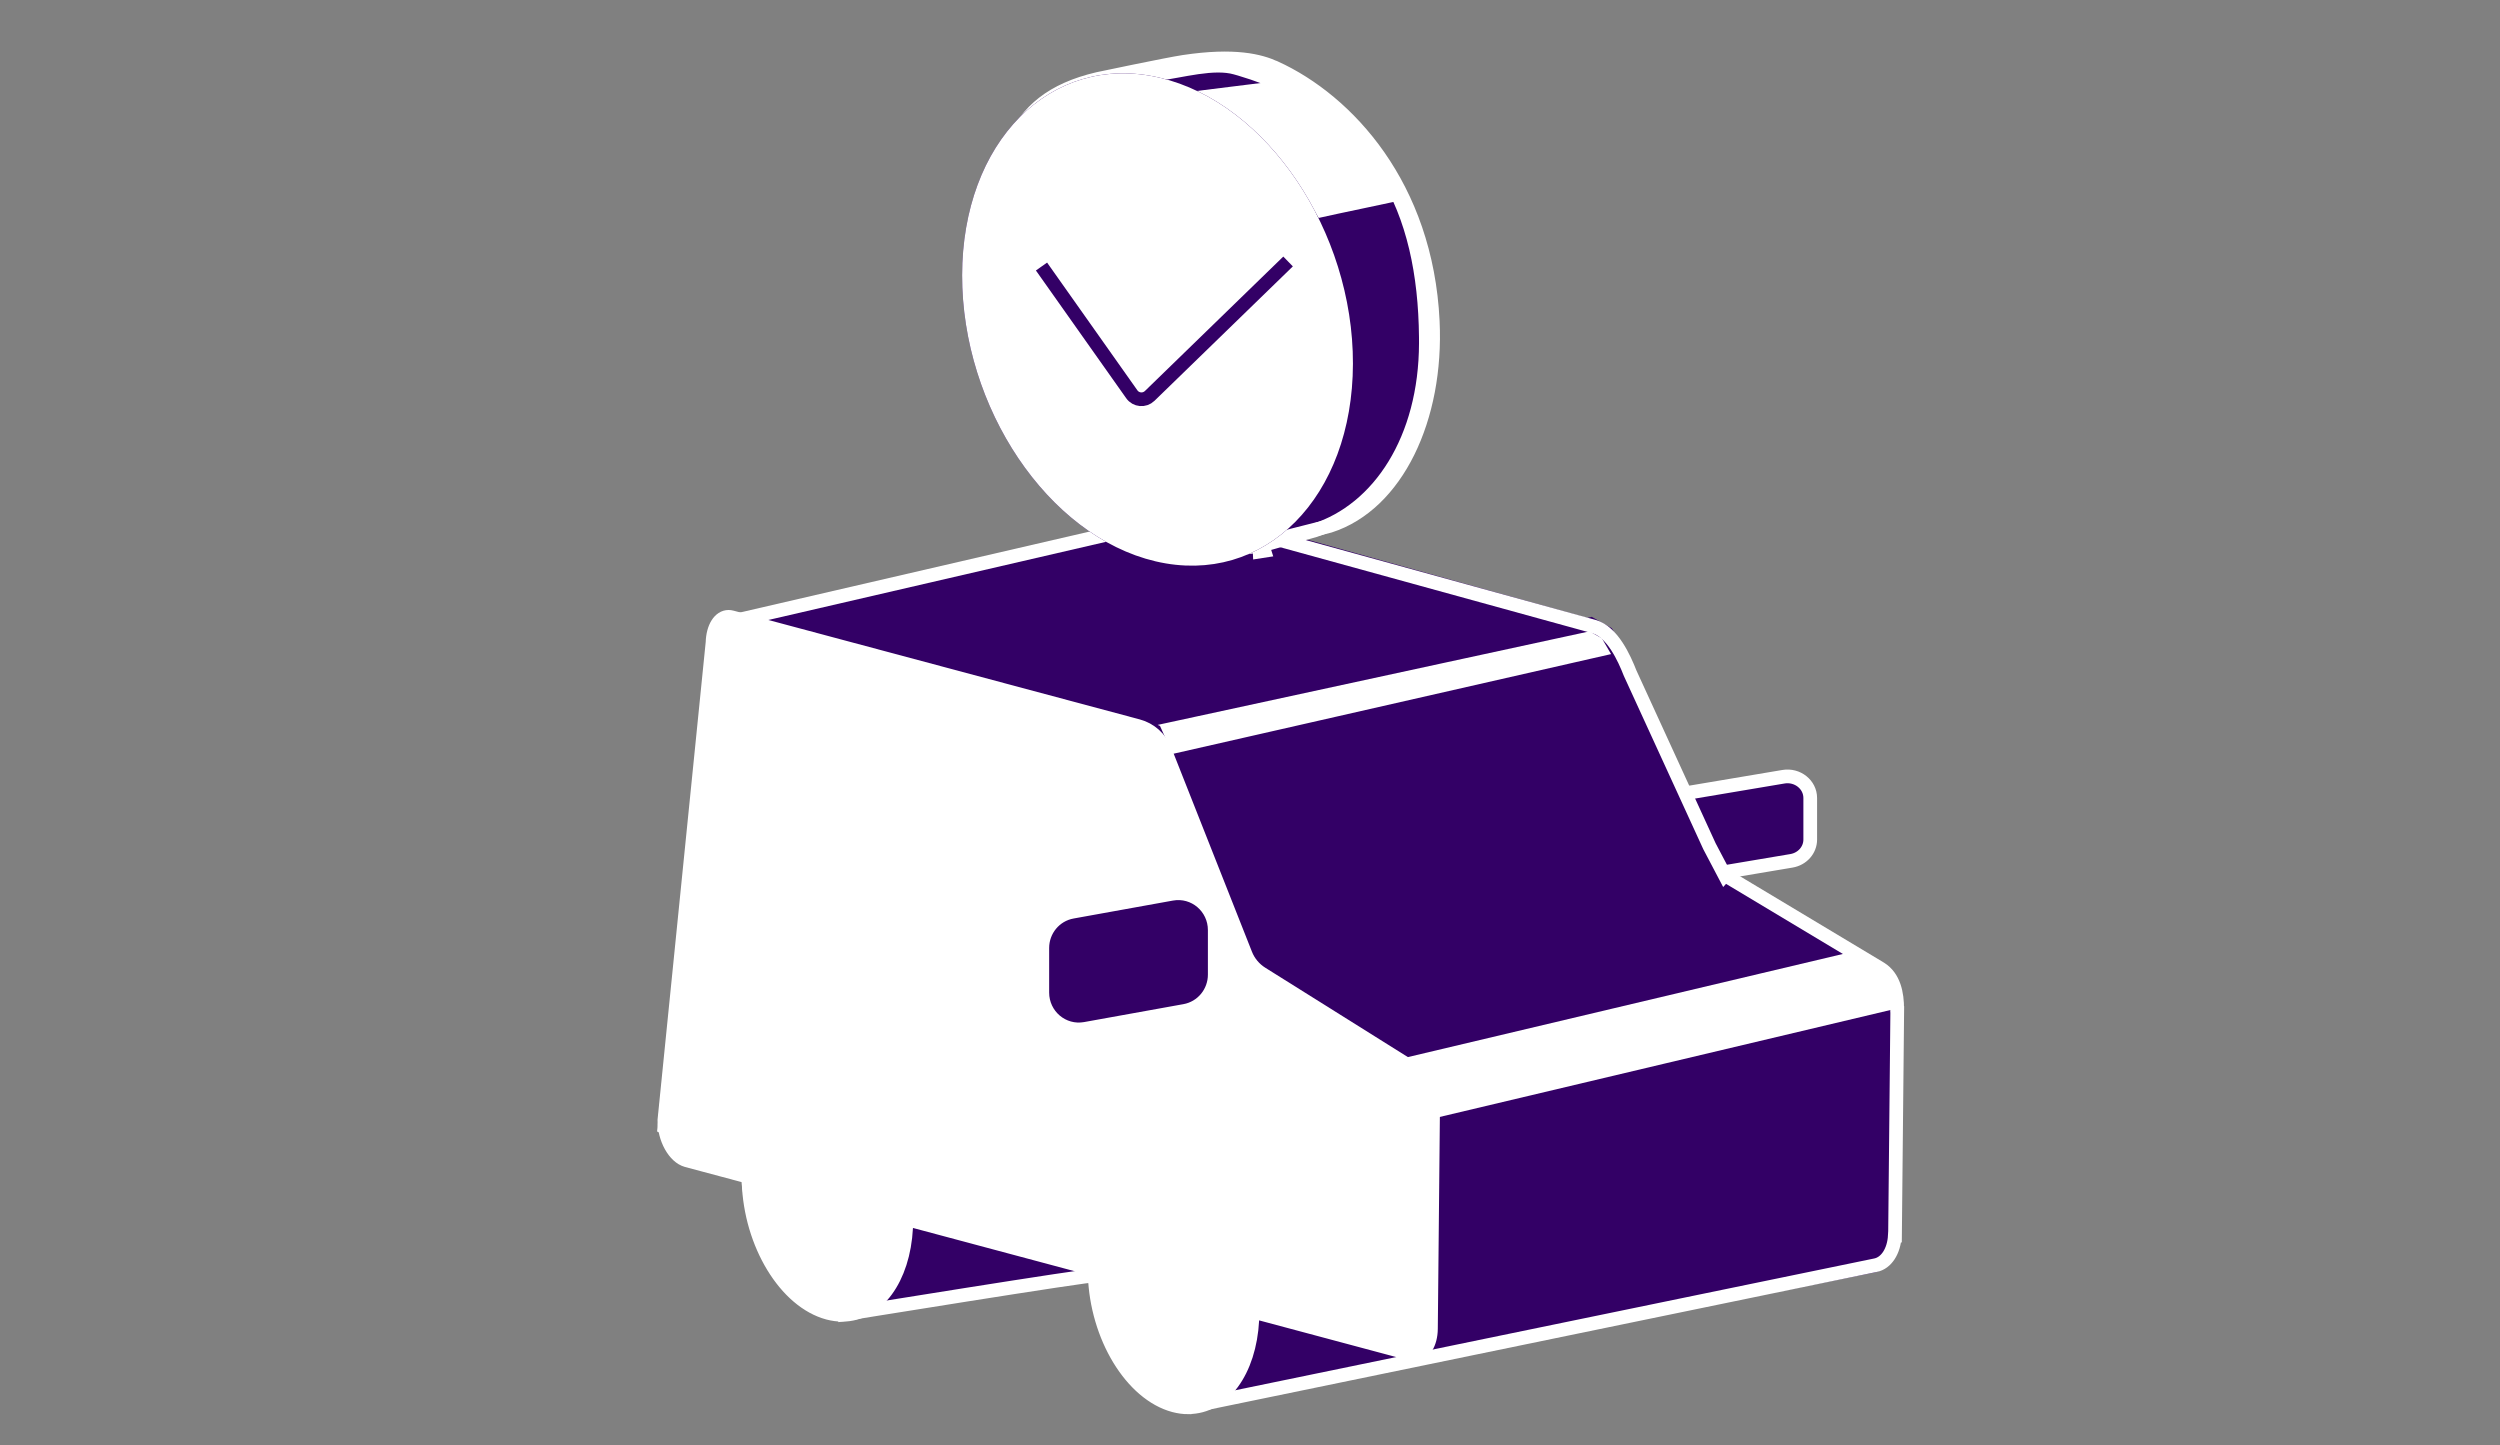 <svg width="365" height="211" viewBox="0 0 365 211" fill="none" xmlns="http://www.w3.org/2000/svg">
<rect x="0" y="0" width="365" height="211" fill="#808080" stroke="none"/>
<path d="M261.549 125.681L247.032 128.126C244.989 128.473 243.118 126.989 243.118 125.024V118.952C243.118 117.425 244.268 116.117 245.862 115.849L260.38 113.404C262.417 113.056 264.294 114.541 264.294 116.506V122.578C264.294 124.105 263.144 125.413 261.549 125.681Z" fill="#330066" stroke="white" stroke-width="2"/>
<path d="M174.726 75.315C175.05 75.406 175.526 75.539 176.137 75.71C177.36 76.052 179.123 76.545 181.285 77.149C185.609 78.358 191.529 80.013 197.912 81.797L232.696 91.522C233.164 91.653 233.646 91.986 234.133 92.526C234.617 93.064 235.064 93.762 235.473 94.535C236.296 96.092 236.888 97.807 237.319 98.922L237.328 98.944L237.338 98.966L248.826 124.394L248.836 124.415L248.847 124.436L251.055 128.701L251.165 128.913L251.369 129.038L273.923 142.766C275.458 143.749 275.951 145.75 275.933 148.015L275.93 148.373L275.941 148.384L275.625 180.724L275.596 181.242C275.475 183.391 274.473 184.585 273.514 184.792L174.812 204.412C174.559 203.943 174.068 203.385 173.511 202.811C172.386 201.652 170.558 199.992 168.784 198.237C166.965 196.436 165.1 194.442 163.699 192.432C162.283 190.402 161.425 188.474 161.443 186.79V186.781C161.443 186.444 161.258 186.222 161.13 186.117C161.014 186.022 160.902 185.981 160.856 185.966C160.756 185.932 160.671 185.924 160.644 185.921C160.574 185.914 160.505 185.916 160.462 185.917C160.365 185.92 160.24 185.929 160.1 185.942C159.814 185.967 159.403 186.012 158.892 186.073C157.867 186.196 156.406 186.387 154.658 186.623C151.162 187.095 146.502 187.751 141.845 188.415C137.187 189.079 132.529 189.751 129.036 190.258C127.29 190.512 125.833 190.724 124.814 190.873C124.626 190.9 124.452 190.925 124.295 190.948C124.29 190.938 124.287 190.929 124.282 190.921C124.042 190.445 123.563 189.884 123.022 189.307C121.929 188.143 120.156 186.488 118.425 184.73C116.652 182.928 114.834 180.934 113.467 178.925C112.086 176.895 111.246 174.965 111.264 173.277V173.276C111.271 172.421 111.037 171.582 110.643 170.905C110.266 170.258 109.686 169.667 108.934 169.445L99.118 164.848L106.042 95.615L106.045 95.575L106.046 95.536C106.046 95.432 106.11 95.089 106.262 94.518C106.404 93.989 106.593 93.362 106.786 92.755C106.978 92.15 107.171 91.572 107.316 91.145C107.347 91.052 107.376 90.966 107.403 90.888L174.44 75.235C174.515 75.257 174.611 75.283 174.726 75.315Z" fill="#330066" stroke="#330066" stroke-width="2"/>
<path d="M234.603 92.46L236.765 96.172L170.606 111.235L168.741 107.05L168.605 106.745L168.305 106.612L165.824 105.505L232.234 91.118L234.603 92.46Z" fill="white" stroke="#330066" stroke-width="2"/>
<path d="M201.824 155.219L271.23 138.765L275.625 142.079L277 147.225L205.557 164.176L201.824 155.219Z" fill="white"/>
<path d="M251.804 127.779L249.577 123.542L237.998 98.283C237.159 96.145 235.425 92.227 232.688 91.471C217.765 87.359 173.762 75.235 173.762 75.235L105.25 91.096C105.25 91.096 104.045 94.283 104.032 95.221L97 164.588L107.52 169.444H107.533C108.516 169.706 109.311 171.049 109.299 172.437C109.217 180.205 124.87 191.485 122.247 192.047C122.247 192.047 159.88 185.947 159.88 186.229C159.798 194.003 175.824 204.908 173.207 205.471L273.865 184.711C275.385 184.391 276.514 182.711 276.647 180.398H276.672L277 147.364L276.987 147.353C277.006 145.052 276.514 142.646 274.565 141.415L251.816 127.766L251.804 127.779Z" stroke="white" stroke-width="2" stroke-miterlimit="10"/>
<path d="M184.588 80.421C184.522 80.431 184.274 80.471 183.889 80.529C183.869 80.202 183.953 79.875 184.062 79.756C184.129 79.708 184.234 79.65 184.268 79.634C184.287 79.627 184.32 79.615 184.332 79.61L184.588 80.421ZM174.818 9.839C176.893 9.543 178.828 9.447 180.405 9.896L181.029 10.073C191.297 13.123 198.025 18.341 202.216 25.065C206.371 31.731 208.083 39.957 208.172 49.193L208.176 50.09C208.145 64.122 201.356 74.404 191.934 77.444L184.426 79.583C184.415 79.584 184.406 79.586 184.395 79.588C184.342 79.596 184.267 79.609 184.166 79.625C183.966 79.657 183.671 79.703 183.302 79.756C182.563 79.862 181.529 79.996 180.365 80.1C178.006 80.311 175.229 80.39 173.286 79.935C165.75 78.175 158.846 72.746 153.817 65.311C148.793 57.884 145.69 48.522 145.706 39.017C145.731 24.939 152.847 15.146 162.387 12.175C162.393 12.173 162.4 12.172 162.407 12.171C162.452 12.162 162.521 12.148 162.608 12.13C162.782 12.094 163.036 12.041 163.341 11.978C163.951 11.851 164.771 11.681 165.592 11.509C166.414 11.338 167.239 11.166 167.857 11.037C168.167 10.972 168.425 10.918 168.606 10.88C168.696 10.861 168.767 10.847 168.815 10.837C168.833 10.833 168.847 10.829 168.859 10.827C169.77 10.716 170.752 10.543 171.743 10.362C172.759 10.178 173.79 9.986 174.818 9.839ZM162.747 11.228C162.793 11.671 162.616 12.075 162.521 12.128C162.488 12.142 162.439 12.159 162.424 12.164C162.422 12.164 162.42 12.165 162.418 12.165C162.421 12.164 162.425 12.163 162.429 12.162L162.185 11.345C162.242 11.334 162.445 11.291 162.747 11.228Z" fill="#330066" stroke="white" stroke-width="2"/>
<path d="M187.395 11.706L173.235 13.465C179.148 15.346 180.082 18.216 184.732 22.881C184.833 22.857 190.279 27.886 192.513 31.823C195.731 31.095 201.782 29.864 205 29.154C201.914 21.261 192.98 13.483 187.389 11.706H187.395Z" fill="white"/>
<path d="M186.162 9.889C183.966 8.884 180.258 7.91 172.824 9.027C170.344 9.402 160.285 11.525 160.285 11.525C146.839 14.672 145.725 24.102 145.706 38.346C145.674 57.617 158.195 76.264 173.623 79.892C177.759 80.867 178.848 80.498 180.453 80.248L194.145 76.782C203.927 73.616 209.863 61.083 209.182 46.895C208.238 27.168 196.77 14.735 186.175 9.889H186.162Z" stroke="white" stroke-width="2" stroke-miterlimit="10"/>
<path d="M169.073 12.313C184.252 15.88 196.573 34.174 196.529 53.118C196.485 72.062 184.113 84.542 168.94 80.982C153.761 77.415 141.439 59.108 141.471 40.183C141.502 21.257 153.899 8.747 169.066 12.313H169.073Z" fill="white" stroke="#330066" stroke-width="2"/>
<path d="M169.073 12.313C184.252 15.88 196.573 34.174 196.529 53.118C196.485 72.062 184.113 84.542 168.94 80.982C153.761 77.415 141.439 59.108 141.471 40.183C141.502 21.257 153.899 8.747 169.066 12.313H169.073Z" fill="white" stroke="white" stroke-width="2"/>
<path d="M152.059 38.914L165.247 57.571C165.851 58.429 167.093 58.544 167.852 57.806L188.059 38.176" stroke="#330066" stroke-width="2"/>
<path d="M173.489 205.471C172.814 205.471 172.115 205.377 171.416 205.194C165.196 203.534 160.105 195.145 159.828 186.102L159.809 185.34L132.355 177.995L132.292 179.253C131.902 186.73 128.064 191.956 122.973 191.956C122.299 191.956 121.6 191.862 120.9 191.679C114.681 190.019 109.584 181.63 109.294 172.581L109.275 171.82L100.252 169.405C98.469 168.92 96.975 166.241 97 163.543L104.032 93.794C104.095 91.6 105.066 90.059 106.37 90.059C106.521 90.059 106.685 90.078 106.861 90.128L166.148 106.001C167.925 106.473 169.393 107.78 170.067 109.492L181.85 139.307C182.31 140.482 183.136 141.47 184.213 142.143L207.243 156.575C208.516 157.619 209.266 159.538 209.234 161.707L208.919 194C208.901 196.151 207.892 197.767 206.582 197.767C206.43 197.767 206.26 197.748 206.096 197.698L182.902 191.491L182.833 192.749C182.436 200.226 178.592 205.452 173.508 205.452L173.495 205.465L173.489 205.471Z" fill="white" stroke="white" stroke-width="2"/>
<path d="M172.609 145.62L158.09 148.24C156.047 148.612 154.176 147.022 154.176 144.916V138.411C154.176 136.774 155.327 135.374 156.921 135.087L171.439 132.466C173.483 132.095 175.353 133.685 175.353 135.791V142.296C175.353 143.931 174.202 145.333 172.609 145.62Z" fill="#330066" stroke="#330066" stroke-width="2"/>
</svg>
